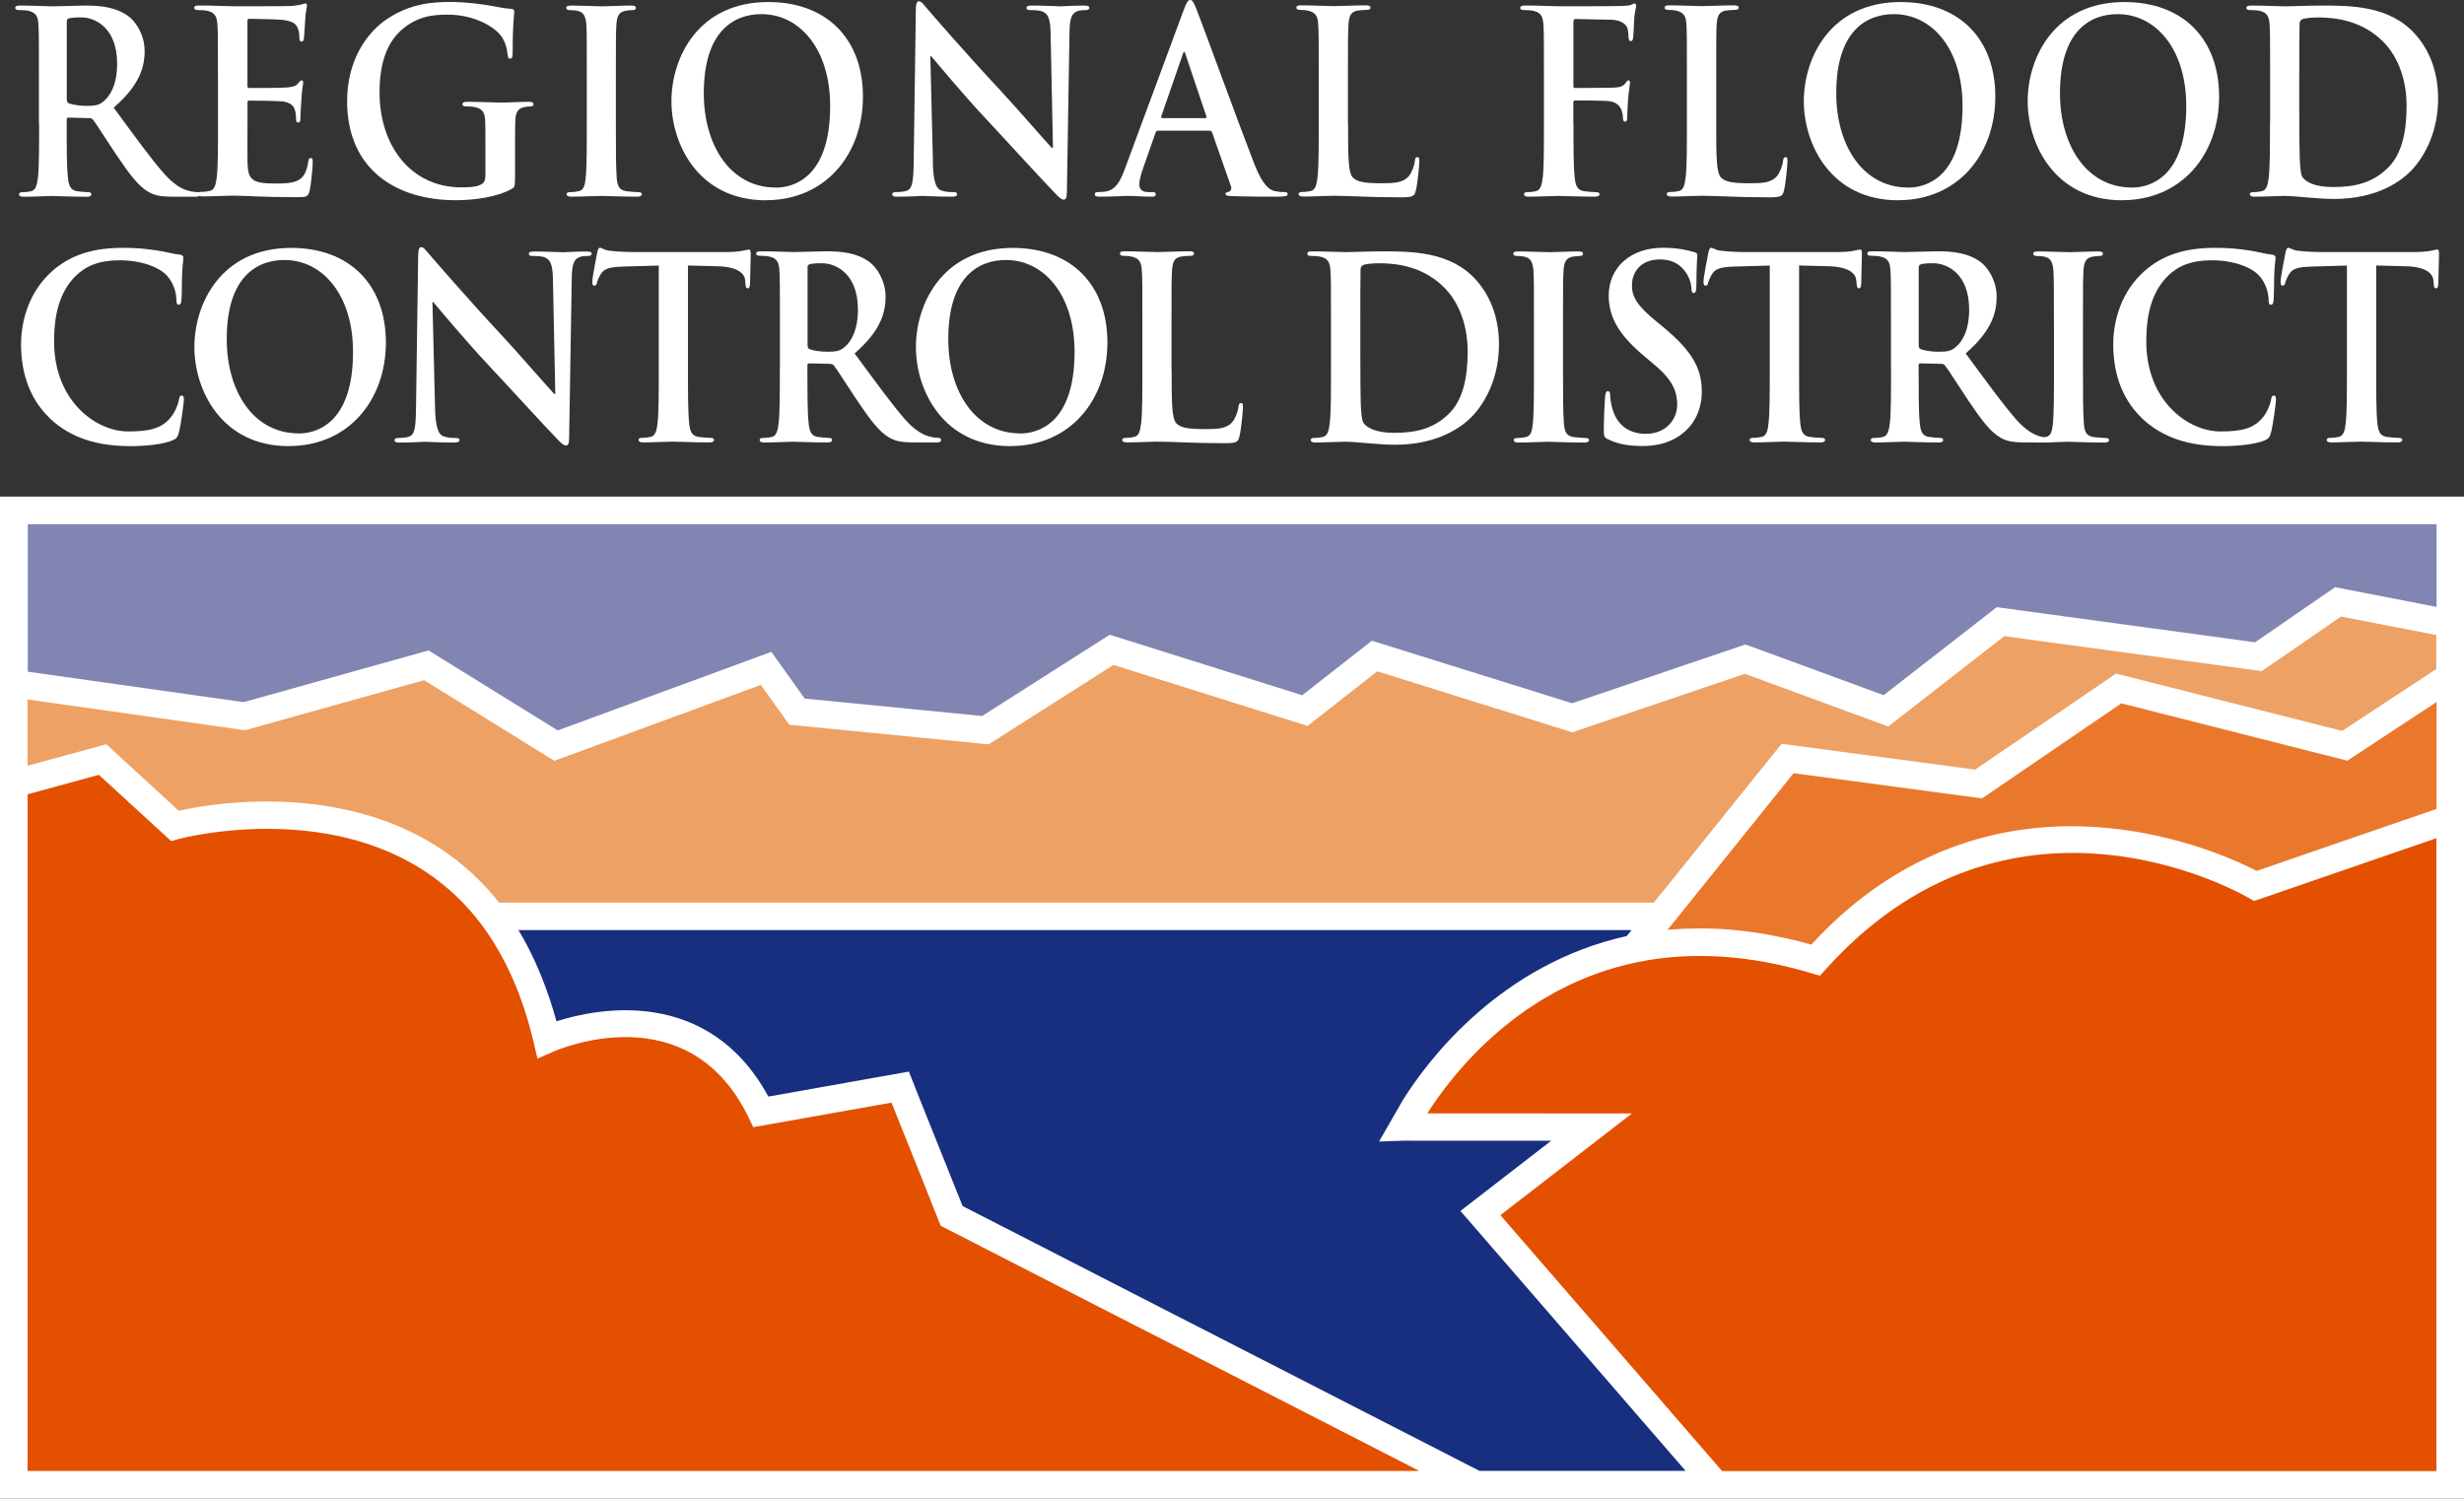 <?xml version="1.0" encoding="UTF-8"?>
<svg id="Layer_2" data-name="Layer 2" xmlns="http://www.w3.org/2000/svg" viewBox="0 0 350.24 213.04">
  <rect x="0" y="0" width="350.24" height="213.04" fill="#333333" stroke="none"/>
  <defs>
    <style>
      .cls-1 {
        fill: #8284b2;
      }

      .cls-2 {
        fill: #182f7f;
      }

      .cls-3 {
        fill: #e9782d;
      }

      .cls-4 {
        fill: #e35000;
      }

      .cls-5 {
        fill: #fff;
      }

      .cls-6 {
        fill: #eda164;
      }
    </style>
  </defs>
  <g id="Layer_1-2" data-name="Layer 1">
    <polygon class="cls-1" points="60.6 94.56 79.03 105.98 108.89 95 113.28 101.15 140.06 103.78 158 92.36 185.47 101 195.39 93.25 223.48 102.02 248.07 93.69 268.08 101.04 284.37 88.37 321.02 93.35 332.35 85.55 348.28 88.65 348.28 72.54 1.96 72.54 1.96 97.16 34.74 101.79 60.6 94.56"/>
    <g>
      <path class="cls-6" d="M14.58,107.97l10.28,9.43s29.35-8.18,45.15,12.88h166.01l18.06-22.45,27.15,3.62,19.9-13.58,32.13,8.15,15.01-9.87v-7.5l-15.93-3.09-11.32,7.79-36.66-4.98-16.29,12.67-20.01-7.35-24.58,8.34-28.1-8.78-9.91,7.75-27.47-8.63-17.94,11.42-26.78-2.64-4.39-6.15-29.85,10.98-18.44-11.42-25.86,7.23L1.96,97.17v14.24l12.62-3.44Z"/>
      <path class="cls-2" d="M210.43,172.45l15.8-12.22h-26.76s.53-1.1,1.62-2.84c3.68-5.83,13.72-18.97,31.26-22.56l3.67-4.56H70.01c3.32,4.42,6.04,10.13,7.77,17.49,0,0,20.91-9.41,30.42,10.3l19.76-3.51,7.32,18.29,74.61,38.23h34l-33.46-38.63Z"/>
      <path class="cls-4" d="M135.28,172.85l-5.34-13.34-1.98-4.95-19.76,3.51c-9.51-19.72-30.42-10.31-30.42-10.31-1.73-7.35-4.45-13.07-7.77-17.49-15.8-21.05-45.15-12.88-45.15-12.88l-10.28-9.43-12.62,3.44v99.67h207.93l-74.61-38.23Z"/>
      <path class="cls-3" d="M333.27,106.02l-32.13-8.15-19.9,13.58-27.15-3.62-21.73,27c7.26-1.49,15.8-1.35,25.7,1.62,2.11-2.35,4.26-4.4,6.43-6.18,26.37-21.73,56.11-4.34,56.11-4.34l27.68-9.54v-20.24l-15.01,9.87Z"/>
      <path class="cls-4" d="M320.6,125.93s-29.75-17.38-56.12,4.34c-2.17,1.79-4.32,3.83-6.43,6.18-9.91-2.98-18.44-3.11-25.71-1.62-17.53,3.59-27.58,16.73-31.25,22.56-1.09,1.73-1.62,2.82-1.62,2.82h26.76s-15.8,12.24-15.8,12.24l33.46,38.63h104.39v-94.69l-27.68,9.54Z"/>
      <path class="cls-5" d="M346.32,86.27l-14.4-2.8s-8.63,5.95-10.91,7.51c-.2.14-.37.26-.46.32-1.44-.2-36.72-4.99-36.72-4.99,0,0-14.54,11.31-16.08,12.51-1.85-.67-19.64-7.21-19.64-7.21,0,0-23.49,7.97-24.64,8.36-1.17-.37-28.47-8.89-28.47-8.89,0,0-8.53,6.68-9.9,7.75-1.83-.58-27.36-8.6-27.36-8.6,0,0-17.07,10.86-18.14,11.55-1.24-.13-23.61-2.32-25.22-2.48-.8-1.12-4.74-6.64-4.74-6.64,0,0-28.68,10.55-30.36,11.17-1.48-.92-18.36-11.37-18.36-11.37,0,0-25.53,7.14-26.29,7.35-.63-.09-21.76-3.07-30.68-4.33v-20.96h342.39v11.76ZM346.32,95.09c-2.94,1.93-12.3,8.09-13.4,8.81-1.59-.4-32.14-8.15-32.14-8.15,0,0-18.87,12.86-20.03,13.65-1.41-.19-27.5-3.67-27.5-3.67,0,0-.08.1-.21.27l-.66.81c-.1.14-.22.28-.36.44l-14.19,17.65c-1.46,1.81-2.51,3.1-2.75,3.41H70.95c-14.76-18.61-40.02-14.29-45.54-13.06-1.31-1.2-10.3-9.45-10.3-9.45l-.55.15c-1.83.5-7.94,2.16-10.65,2.9v-9.42c3.7.53,28.57,4.03,30.77,4.35l.17.02s23.88-6.67,25.43-7.11c1.35.84,18.52,11.46,18.52,11.46,0,0,26.8-9.85,29.35-10.79,1.12,1.57,4.04,5.66,4.04,5.66l28.34,2.79s16.33-10.39,17.74-11.29c1.63.51,27.59,8.67,27.59,8.67,0,0,8.54-6.69,9.91-7.76,1.83.58,27.72,8.67,27.72,8.67,0,0,23.3-7.9,24.53-8.32,1.22.44,20.38,7.49,20.38,7.49,0,0,15.31-11.9,16.5-12.84,1.56.21,36.59,4.97,36.59,4.97,0,0,6.66-4.59,9.8-6.74.25-.17.47-.33.67-.47.37-.26.65-.45.8-.55,1.3.25,11.11,2.16,13.54,2.63v4.83ZM346.32,115c-1.22.42-7.9,2.72-14.13,4.86-1.43.49-2.82.97-4.11,1.42-.14.05-.27.09-.4.14-3.19,1.11-5.74,1.98-6.63,2.29-.03,0-.05.01-.08.02-.08.03-.16.05-.2.07-4.94-2.56-32.8-15.41-57.53,4.96-2,1.65-3.93,3.53-5.78,5.52-1.02-.3-2.03-.55-3.04-.78-.32-.07-.63-.14-.94-.21-.71-.15-1.41-.29-2.11-.42-.35-.06-.7-.12-1.05-.18-.7-.11-1.38-.21-2.06-.29-.32-.04-.63-.09-.96-.12-.95-.1-1.9-.18-2.84-.24-.27-.01-.55-.01-.81-.02-.68-.03-1.35-.04-2.02-.04-.44,0-.87,0-1.31.02-.49.01-.97.03-1.45.05-.5.03-.99.06-1.48.1-.12,0-.24.01-.37.03.14-.16.57-.7,1.2-1.48l1.92-2.39c2.69-3.35,6.62-8.23,9.77-12.14,2.59-3.22,4.61-5.73,5.03-6.26,2.01.27,26.8,3.58,26.8,3.58,0,0,18.44-12.58,19.79-13.51,1.63.42,32.12,8.15,32.12,8.15l.72-.47s4.67-3.07,8.61-5.66l3.36-2.21v15.21ZM346.32,209.12h-101.53c-.61-.71-9.85-11.37-18.19-21-6.56-7.58-12.33-14.23-13.33-15.38,2.64-2.04,18.7-14.46,18.7-14.46,0,0-23.9-.01-29.09-.01,3.47-5.46,13.13-18.07,29.87-21.5,7.67-1.57,16-1.04,24.75,1.58l1.19.35.84-.93c1.97-2.19,4.06-4.21,6.21-5.97,24.97-20.58,52.72-4.85,53.88-4.17l.78.45.84-.29s20.82-7.17,25.08-8.64v89.97ZM210.36,209.12c-.32-.16-10.88-5.57-23.89-12.24-.22-.11-.43-.22-.66-.34-3.84-1.97-7.88-4.04-11.93-6.11-.98-.51-1.96-1.01-2.94-1.51-.72-.37-1.44-.74-2.16-1.1-.04-.03-.09-.05-.13-.07-.74-.38-1.48-.76-2.21-1.13-9.24-4.73-17.84-9.14-23.37-11.98-.18-.1-.36-.18-.53-.27-2.34-1.2-4.06-2.08-4.98-2.55-.09-.04-.16-.08-.24-.12-.27-.15-.45-.24-.5-.27-.4-.99-4.83-12.08-6.76-16.89,0,0,0-.01,0-.03-.17-.41-.31-.77-.43-1.08-.09-.21-.16-.39-.22-.55-.14-.35-.22-.55-.22-.55,0,0-17.62,3.13-19.97,3.55-8.57-15.75-24.41-12.53-30.12-10.7-.3-1.11-.64-2.18-.99-3.24-.06-.18-.12-.36-.18-.53-1.16-3.35-2.56-6.43-4.24-9.2h158.23c-.28.35-.54.68-.69.85-17.93,3.98-28.19,17.54-31.79,23.26l-3.42,5.95,3.44-.12s13.95,0,21.03.01c-4.61,3.56-12.9,9.98-12.9,9.98,0,0,.27.32.76.87l31.25,36.08h-29.24ZM3.92,209.12v-96.21c3.76-1.03,9.03-2.47,10.13-2.77,1.36,1.25,10.28,9.42,10.28,9.42l1.05-.29c.28-.08,28.27-7.54,43.06,12.16,3.37,4.5,5.87,10.14,7.42,16.76l.54,2.3,2.17-.96c.79-.35,19.3-8.37,27.86,9.37l.64,1.33s16.99-3.01,19.65-3.49c.05.14.12.31.2.49.07.17.14.36.23.58.02.04.03.08.05.12.9,2.24,2.79,6.97,4.31,10.76.11.27.21.54.31.8.13.32.26.64.38.94.05.13.1.26.15.39.5,1.26.91,2.28,1.14,2.87.05.12.09.21.12.3.02.08.05.14.07.17.02.05.03.09.03.09l.09.04c.39.2,2.13,1.09,4.83,2.47l1.08.56c1.5.77,3.24,1.66,5.17,2.65l2.37,1.22c1.23.62,2.51,1.28,3.84,1.97l1.47.75c.98.5,1.98,1.01,3,1.54l.87.45c.9.46,1.82.93,2.75,1.4l2.24,1.15c3.74,1.91,7.59,3.88,11.38,5.82l28.95,14.83H3.92ZM0,213.04h350.24V70.59H0v142.45Z"/>
      <path class="cls-5" d="M5.56,17.54c0,3.31,0,6.14-.16,7.66-.14,1.04-.3,1.83-.97,1.98-.3.07-.7.14-1.2.14-.4,0-.53.11-.53.29,0,.25.23.36.66.36,1.33,0,3.43-.11,4.06-.11.5,0,2.97.11,4.9.11.43,0,.66-.11.66-.36,0-.18-.13-.29-.4-.29-.4,0-1.13-.07-1.63-.14-1-.14-1.2-.93-1.3-1.98-.17-1.51-.17-4.35-.17-7.69v-.5c0-.22.1-.29.27-.29l2.89.07c.24,0,.44.04.6.25.43.54,1.96,2.98,3.3,4.96,1.86,2.77,3.13,4.46,4.56,5.28.87.5,1.7.68,3.56.68h3.16c.4,0,.63-.08.63-.36,0-.18-.13-.29-.4-.29s-.57-.04-.93-.11c-.5-.11-1.87-.36-3.73-2.44-1.97-2.23-4.26-5.42-7.23-9.45,3.37-2.95,4.4-5.39,4.4-8.05,0-2.41-1.34-4.24-2.27-4.93-1.8-1.33-4.03-1.54-6.13-1.54-1.03,0-3.56.11-4.7.11-.7,0-2.8-.11-4.56-.11-.5,0-.73.07-.73.32s.2.32.57.32c.46,0,1.03.04,1.3.11,1.1.25,1.37.82,1.43,2.05.06,1.15.06,2.16.06,7.62v6.32ZM9.49,3.12c0-.29.07-.43.3-.5.33-.11.93-.15,1.76-.15,1.97,0,5.1,1.47,5.1,6.58,0,2.94-.97,4.6-1.97,5.39-.6.47-1.03.61-2.36.61-.83,0-1.83-.11-2.53-.36-.23-.11-.3-.25-.3-.65V3.12Z"/>
      <path class="cls-5" d="M30.98,11.21c0-5.46,0-6.47-.07-7.62-.07-1.22-.33-1.8-1.43-2.05-.27-.07-.83-.11-1.3-.11-.37,0-.57-.07-.57-.33s.23-.32.73-.32c1.77,0,3.87.11,4.8.11,1.07,0,7.7,0,8.33-.04.63-.07,1.16-.14,1.43-.22.17-.04.37-.14.53-.14s.2.14.2.32c0,.25-.17.68-.27,2.34-.03.36-.1,1.94-.17,2.37-.03.18-.1.39-.33.39s-.3-.18-.3-.5c0-.25-.03-.87-.2-1.3-.23-.65-.57-1.08-2.23-1.29-.57-.07-4.07-.15-4.73-.15-.17,0-.23.11-.23.36v9.09c0,.25.03.39.23.39.74,0,4.57,0,5.33-.07.8-.07,1.3-.18,1.6-.54.23-.29.37-.47.53-.47.14,0,.24.07.24.29s-.17.79-.27,2.62c-.06.72-.13,2.16-.13,2.4,0,.29,0,.68-.3.68-.23,0-.3-.14-.3-.32-.03-.36-.03-.83-.13-1.29-.17-.72-.63-1.26-1.86-1.4-.64-.07-3.93-.11-4.73-.11-.17,0-.2.15-.2.36v2.84c0,1.22-.03,4.53,0,5.57.07,2.48.6,3.02,4,3.02.87,0,2.27,0,3.13-.43.86-.43,1.27-1.18,1.5-2.66.07-.4.13-.54.37-.54.27,0,.27.29.27.65,0,.83-.27,3.27-.43,3.99-.23.93-.53.93-1.8.93-5.03,0-7.26-.22-9.23-.22-.77,0-2.86.11-4.2.11-.44,0-.67-.11-.67-.36,0-.18.13-.29.53-.29.5,0,.9-.07,1.2-.14.67-.14.83-.93.97-1.98.17-1.51.17-4.35.17-7.66v-6.32Z"/>
      <path class="cls-5" d="M73.19,25.55c0,.97-.03,1.04-.43,1.29-2.17,1.22-5.43,1.62-8.03,1.62-8.16,0-15.39-4.17-15.39-14.09,0-5.75,2.76-9.77,5.8-11.75,3.2-2.08,6.16-2.34,8.96-2.34,2.3,0,5.23.43,5.9.58.7.14,1.87.36,2.63.39.4.04.47.18.47.43,0,.4-.23,1.4-.23,5.89,0,.58-.1.76-.37.76-.23,0-.3-.18-.33-.47-.1-.83-.27-1.98-1.13-2.98-1-1.15-3.66-2.8-7.43-2.8-1.83,0-4.26.14-6.6,2.23-1.86,1.69-3.06,4.39-3.06,8.81,0,7.73,4.57,13.51,11.59,13.51.87,0,2.03,0,2.83-.4.5-.25.63-.72.63-1.33v-3.38c0-1.8,0-3.16-.03-4.24-.03-1.22-.33-1.8-1.43-2.05-.27-.07-.83-.11-1.3-.11-.3,0-.5-.07-.5-.29,0-.29.23-.36.7-.36,1.73,0,3.83.11,4.83.11s2.8-.11,3.9-.11c.43,0,.67.07.67.36,0,.22-.2.29-.44.29-.27,0-.5.04-.9.11-.9.18-1.23.79-1.26,2.05-.03,1.08-.03,2.52-.03,4.31v3.95Z"/>
      <path class="cls-5" d="M83.41,11.21c0-5.46,0-6.47-.06-7.62-.07-1.22-.4-1.83-1.13-2.01-.37-.11-.8-.14-1.2-.14-.33,0-.53-.07-.53-.36,0-.22.27-.29.8-.29,1.27,0,3.36.11,4.33.11.83,0,2.79-.11,4.06-.11.43,0,.7.07.7.29,0,.29-.2.36-.53.36s-.6.04-1,.11c-.9.18-1.17.79-1.24,2.05-.07,1.15-.07,2.15-.07,7.62v6.32c0,3.49,0,6.33.13,7.87.1.97.33,1.62,1.33,1.76.47.07,1.2.14,1.7.14.37,0,.53.11.53.29,0,.25-.27.36-.63.36-2.2,0-4.3-.11-5.19-.11-.77,0-2.86.11-4.2.11-.43,0-.67-.11-.67-.36,0-.18.13-.29.53-.29.5,0,.9-.07,1.2-.14.67-.14.87-.76.97-1.8.17-1.51.17-4.34.17-7.83v-6.32Z"/>
      <path class="cls-5" d="M108.87,28.46c8.46,0,13.79-6.5,13.79-14.73S117.49.29,109.2.29c-9.99,0-13.76,7.94-13.76,14.09s3.86,14.09,13.42,14.09M110.27,26.66c-6.4,0-10.23-5.93-10.23-13.4,0-8.95,4.37-11.25,8.2-11.25,5.46,0,9.76,5,9.76,13.05,0,10.39-5.39,11.61-7.73,11.61"/>
      <path class="cls-5" d="M132.59,23.07c.07,2.8.5,3.74,1.16,3.99.57.22,1.2.25,1.73.25.37,0,.57.07.57.29,0,.29-.3.36-.77.36-2.16,0-3.5-.11-4.13-.11-.3,0-1.87.11-3.6.11-.43,0-.73-.04-.73-.36,0-.21.2-.29.53-.29.43,0,1.03-.04,1.5-.18.86-.29,1-1.33,1.03-4.46l.3-21.27c0-.72.1-1.22.43-1.22.37,0,.67.46,1.23,1.11.4.47,5.46,6.33,10.33,11.53,2.27,2.45,6.76,7.62,7.33,8.2h.17l-.33-16.14c-.03-2.19-.33-2.87-1.13-3.23-.5-.21-1.3-.21-1.77-.21-.4,0-.53-.11-.53-.33,0-.29.37-.32.87-.32,1.73,0,3.33.11,4.03.11.37,0,1.63-.11,3.26-.11.44,0,.77.04.77.32,0,.22-.2.33-.59.33-.33,0-.6,0-1,.11-.93.29-1.2,1.04-1.23,3.05l-.37,22.67c0,.79-.13,1.11-.43,1.11-.37,0-.77-.4-1.13-.79-2.1-2.15-6.36-6.86-9.82-10.56-3.63-3.88-7.33-8.37-7.93-9.06h-.1l.37,15.09Z"/>
      <path class="cls-5" d="M171.96,18.58c.17,0,.26.07.33.25l2.67,7.62c.17.43-.07.75-.3.82-.33.04-.46.11-.46.32,0,.25.4.25,1,.29,2.67.08,5.1.08,6.3.08s1.53-.08,1.53-.36c0-.25-.17-.29-.43-.29-.4,0-.9-.04-1.4-.14-.7-.18-1.67-.68-2.93-3.92-2.13-5.46-7.46-20.12-8.26-22.1-.34-.83-.54-1.15-.83-1.15-.34,0-.54.4-.93,1.44l-8.36,22.57c-.67,1.79-1.3,3.02-2.83,3.23-.27.04-.73.07-1.04.07-.26,0-.4.07-.4.29,0,.29.2.36.63.36,1.73,0,3.57-.11,3.93-.11,1.03,0,2.46.11,3.53.11.37,0,.57-.08.57-.36,0-.21-.1-.29-.5-.29h-.5c-1.03,0-1.33-.47-1.33-1.11,0-.43.17-1.29.5-2.19l1.8-5.14c.07-.21.13-.29.3-.29h7.43ZM165.2,16.78c-.13,0-.17-.11-.13-.25l3.06-8.84c.03-.14.1-.32.2-.32.1,0,.14.18.17.32l2.99,8.88c.04.11,0,.22-.16.22h-6.13Z"/>
      <path class="cls-5" d="M191.62,17.53c0,4.6,0,7.08.7,7.73.57.54,1.43.79,4.03.79,1.76,0,3.06-.04,3.9-1.01.4-.47.8-1.48.86-2.16.03-.32.1-.54.37-.54.23,0,.27.18.27.61,0,.4-.23,3.09-.5,4.13-.2.79-.36.97-2.1.97-4.79,0-6.99-.22-9.69-.22-.76,0-2.86.11-4.2.11-.43,0-.67-.11-.67-.36,0-.18.13-.29.53-.29.5,0,.9-.07,1.2-.14.67-.14.83-.93.96-1.98.17-1.51.17-4.35.17-7.66v-6.32c0-5.46,0-6.47-.07-7.62-.06-1.22-.33-1.8-1.43-2.05-.26-.07-.67-.11-1.1-.11-.36,0-.57-.07-.57-.33s.23-.32.73-.32c1.57,0,3.67.11,4.56.11.8,0,3.23-.11,4.53-.11.46,0,.7.07.7.32s-.2.33-.6.33c-.37,0-.9.04-1.3.11-.9.18-1.16.79-1.23,2.05-.07,1.15-.07,2.15-.07,7.62v6.32Z"/>
      <path class="cls-5" d="M223.66,17.53c0,3.45,0,6.15.17,7.66.09,1.04.3,1.83,1.3,1.98.47.07,1.2.14,1.66.14.44,0,.57.11.57.29,0,.25-.23.36-.73.36-2.1,0-4.2-.11-5.07-.11s-2.96.11-4.23.11c-.46,0-.7-.07-.7-.36,0-.18.13-.29.5-.29.5,0,.9-.07,1.2-.14.67-.14.83-.93.97-1.98.16-1.51.16-4.2.16-7.66v-6.32c0-5.46,0-6.47-.07-7.62-.07-1.22-.33-1.8-1.43-2.05-.26-.07-.83-.11-1.3-.11-.33,0-.57-.07-.57-.29,0-.29.27-.36.77-.36,1.73,0,3.83.11,4.79.11,1.26,0,8.03,0,8.8-.04.63-.04,1.03-.04,1.36-.14.2-.07.37-.22.53-.22.13,0,.23.14.23.32,0,.25-.16.68-.26,1.62-.04.36-.1,2.48-.17,2.91-.03.29-.1.5-.33.5s-.3-.18-.33-.58c0-.29,0-.86-.2-1.37-.23-.5-.93-1.04-2.2-1.08l-5.13-.11c-.2,0-.3.11-.3.5v8.99c0,.22.03.32.23.32l4.26-.03c.57,0,1.03,0,1.5-.04.63-.04,1.1-.18,1.43-.65.16-.22.23-.36.43-.36.13,0,.2.11.2.33s-.17,1.11-.27,2.23c-.07.72-.13,2.37-.13,2.62,0,.33,0,.68-.33.68-.2,0-.27-.25-.27-.5s-.06-.68-.2-1.11c-.17-.51-.67-1.15-1.7-1.29-.83-.11-4.37-.11-4.93-.11-.17,0-.23.07-.23.33v2.91Z"/>
      <path class="cls-5" d="M243.95,17.53c0,4.6,0,7.08.7,7.73.57.54,1.43.79,4.03.79,1.77,0,3.06-.04,3.9-1.01.4-.47.8-1.48.87-2.16.03-.32.1-.54.36-.54.23,0,.27.18.27.61,0,.4-.23,3.09-.5,4.13-.2.79-.37.97-2.1.97-4.79,0-6.99-.22-9.69-.22-.76,0-2.87.11-4.2.11-.43,0-.67-.11-.67-.36,0-.18.13-.29.53-.29.5,0,.9-.07,1.2-.14.67-.14.83-.93.96-1.98.17-1.51.17-4.35.17-7.66v-6.32c0-5.46,0-6.47-.06-7.62-.07-1.22-.33-1.8-1.43-2.05-.27-.07-.67-.11-1.1-.11-.37,0-.57-.07-.57-.33s.23-.32.73-.32c1.56,0,3.67.11,4.56.11.8,0,3.23-.11,4.53-.11.46,0,.7.07.7.32s-.2.33-.6.33c-.36,0-.9.04-1.3.11-.9.18-1.17.79-1.23,2.05-.06,1.15-.06,2.15-.06,7.62v6.32Z"/>
      <path class="cls-5" d="M269.83,28.46c8.46,0,13.79-6.5,13.79-14.73s-5.16-13.44-13.46-13.44c-9.99,0-13.76,7.94-13.76,14.09s3.86,14.09,13.42,14.09M271.23,26.66c-6.39,0-10.22-5.93-10.22-13.4,0-8.95,4.36-11.25,8.19-11.25,5.47,0,9.76,5,9.76,13.05,0,10.39-5.39,11.61-7.73,11.61"/>
      <path class="cls-5" d="M301.64,28.46c8.46,0,13.79-6.5,13.79-14.73s-5.16-13.44-13.45-13.44c-10,0-13.76,7.94-13.76,14.09s3.87,14.09,13.43,14.09M303.04,26.66c-6.4,0-10.23-5.93-10.23-13.4,0-8.95,4.36-11.25,8.19-11.25,5.46,0,9.76,5,9.76,13.05,0,10.39-5.4,11.61-7.73,11.61"/>
      <path class="cls-5" d="M322.66,17.53c0,3.31,0,6.15-.17,7.66-.13,1.04-.3,1.83-.96,1.98-.3.07-.7.14-1.2.14-.4,0-.53.11-.53.29,0,.25.23.36.67.36,1.33,0,3.43-.11,4.2-.11,1.67,0,4.67.43,7.1.43,6.16,0,9.63-2.55,11.16-4.24,1.87-2.05,3.63-5.5,3.63-10.03,0-4.28-1.56-7.26-3.23-9.12-3.63-4.1-9.2-4.1-13.36-4.1-2,0-4.09.11-5.13.11-.93,0-3.04-.11-4.8-.11-.5,0-.73.07-.73.32s.2.32.57.32c.46,0,1.03.04,1.3.11,1.1.25,1.37.83,1.43,2.05.07,1.15.07,2.15.07,7.62v6.32ZM326.83,10.64c0-2.84,0-5.96.04-7.19,0-.4.1-.58.4-.72.27-.15,1.5-.25,2.16-.25,2.6,0,6.4.43,9.46,3.59,1.43,1.47,3.19,4.42,3.19,8.98,0,3.7-.66,6.97-2.8,8.95-2,1.87-4.26,2.59-7.66,2.59-2.63,0-3.93-.76-4.36-1.44-.27-.39-.33-1.83-.37-2.73-.03-.68-.07-3.45-.07-7.26v-4.53Z"/>
      <path class="cls-5" d="M7.12,59.49c-3.26-3.09-4.13-7.11-4.13-10.6,0-2.44.7-6.68,3.9-9.85,2.39-2.37,5.56-3.81,10.52-3.81,2.06,0,3.3.14,4.83.36,1.26.18,2.33.51,3.33.61.37.04.5.22.5.43,0,.29-.1.72-.17,1.98-.07,1.18-.03,3.16-.1,3.88-.03.54-.1.83-.4.83-.27,0-.33-.29-.33-.79-.03-1.11-.47-2.37-1.3-3.3-1.1-1.26-3.7-2.23-6.76-2.23-2.9,0-4.8.79-6.26,2.23-2.43,2.41-3.06,5.82-3.06,9.31,0,8.55,6.03,12.79,10.49,12.79,2.97,0,4.76-.36,6.1-2.01.57-.68,1-1.72,1.13-2.37.1-.58.17-.72.43-.72.23,0,.3.25.3.54,0,.43-.4,3.56-.73,4.78-.17.61-.3.79-.87,1.04-1.33.58-3.86.83-6,.83-4.56,0-8.39-1.08-11.43-3.92"/>
      <path class="cls-5" d="M41.06,63.41c8.46,0,13.79-6.51,13.79-14.73s-5.16-13.44-13.46-13.44c-9.99,0-13.76,7.94-13.76,14.09s3.87,14.09,13.43,14.09M42.46,61.61c-6.4,0-10.23-5.93-10.23-13.4,0-8.95,4.36-11.25,8.19-11.25,5.46,0,9.76,5,9.76,13.05,0,10.39-5.4,11.61-7.73,11.61"/>
      <path class="cls-5" d="M61.84,58.02c.07,2.8.5,3.74,1.17,3.99.57.22,1.2.25,1.73.25.37,0,.57.07.57.29,0,.29-.3.36-.77.36-2.17,0-3.5-.11-4.13-.11-.3,0-1.87.11-3.6.11-.44,0-.73-.04-.73-.36,0-.21.2-.29.53-.29.43,0,1.03-.04,1.5-.18.87-.29,1-1.33,1.03-4.46l.3-21.27c0-.72.1-1.22.43-1.22.37,0,.67.47,1.23,1.11.4.47,5.46,6.33,10.33,11.54,2.27,2.45,6.76,7.62,7.33,8.2h.17l-.33-16.14c-.03-2.19-.33-2.87-1.13-3.24-.5-.21-1.3-.21-1.77-.21-.4,0-.53-.11-.53-.32,0-.29.37-.32.87-.32,1.73,0,3.33.11,4.03.11.37,0,1.63-.11,3.26-.11.44,0,.77.04.77.32,0,.22-.2.32-.6.32-.34,0-.6,0-1,.11-.93.29-1.2,1.04-1.23,3.05l-.37,22.67c0,.79-.13,1.11-.43,1.11-.37,0-.77-.4-1.14-.79-2.1-2.15-6.36-6.86-9.83-10.56-3.63-3.88-7.33-8.37-7.93-9.05h-.1l.37,15.09Z"/>
      <path class="cls-5" d="M93.62,37.75l-4.97.14c-1.93.07-2.73.25-3.23,1.04-.33.53-.5.97-.56,1.25-.07.29-.17.43-.37.43-.23,0-.3-.18-.3-.58,0-.58.64-3.84.7-4.13.1-.47.2-.68.4-.68.27,0,.6.36,1.43.43.97.11,2.23.18,3.33.18h13.19c2.13,0,2.93-.36,3.2-.36.23,0,.27.22.27.76,0,.75-.1,3.23-.1,4.17-.04.36-.1.58-.3.58-.27,0-.33-.18-.36-.72l-.03-.4c-.07-.93-.97-1.94-3.93-2.01l-4.2-.11v14.73c0,3.31,0,6.15.17,7.69.1,1,.3,1.8,1.3,1.94.47.07,1.2.14,1.7.14.37,0,.53.11.53.29,0,.25-.27.36-.63.36-2.2,0-4.3-.11-5.23-.11-.77,0-2.86.11-4.2.11-.43,0-.66-.11-.66-.36,0-.18.13-.29.53-.29.5,0,.9-.07,1.2-.14.66-.14.86-.94.97-1.98.17-1.51.17-4.35.17-7.65v-14.73Z"/>
      <path class="cls-5" d="M110.85,52.48c0,3.3,0,6.14-.17,7.65-.13,1.04-.3,1.83-.97,1.98-.3.07-.7.14-1.2.14-.4,0-.53.11-.53.29,0,.25.23.36.66.36,1.34,0,3.43-.11,4.07-.11.5,0,2.96.11,4.9.11.43,0,.66-.11.66-.36,0-.18-.13-.29-.4-.29-.4,0-1.13-.07-1.63-.14-1-.14-1.2-.94-1.3-1.98-.17-1.51-.17-4.35-.17-7.69v-.5c0-.22.1-.29.27-.29l2.9.07c.23,0,.43.04.6.25.44.54,1.97,2.98,3.3,4.96,1.87,2.77,3.13,4.46,4.57,5.28.87.5,1.7.68,3.57.68h3.16c.4,0,.63-.07.63-.36,0-.18-.13-.29-.4-.29s-.57-.04-.93-.11c-.5-.11-1.87-.36-3.73-2.44-1.96-2.23-4.26-5.42-7.23-9.45,3.37-2.95,4.4-5.39,4.4-8.05,0-2.41-1.34-4.24-2.27-4.93-1.8-1.33-4.03-1.54-6.13-1.54-1.03,0-3.57.11-4.7.11-.7,0-2.79-.11-4.56-.11-.5,0-.73.07-.73.32s.2.32.57.32c.46,0,1.03.04,1.3.11,1.1.25,1.37.83,1.43,2.05.07,1.15.07,2.15.07,7.62v6.32ZM114.78,38.07c0-.29.07-.43.3-.5.33-.11.93-.15,1.77-.15,1.96,0,5.1,1.48,5.1,6.58,0,2.95-.97,4.6-1.96,5.39-.6.47-1.04.61-2.37.61-.83,0-1.83-.11-2.53-.36-.23-.11-.3-.25-.3-.65v-10.92Z"/>
      <path class="cls-5" d="M143.62,63.41c8.46,0,13.79-6.51,13.79-14.73s-5.16-13.44-13.46-13.44c-9.99,0-13.76,7.94-13.76,14.09s3.86,14.09,13.43,14.09M145.02,61.61c-6.4,0-10.23-5.93-10.23-13.4,0-8.95,4.37-11.25,8.19-11.25,5.46,0,9.76,5,9.76,13.05,0,10.39-5.39,11.61-7.73,11.61"/>
      <path class="cls-5" d="M166.54,52.48c0,4.6,0,7.08.7,7.73.57.54,1.43.79,4.03.79,1.76,0,3.06-.04,3.9-1.01.4-.46.8-1.47.87-2.16.03-.32.1-.54.37-.54.23,0,.27.18.27.61,0,.39-.24,3.09-.5,4.13-.2.79-.37.97-2.1.97-4.79,0-7-.22-9.69-.22-.77,0-2.86.11-4.2.11-.43,0-.67-.11-.67-.36,0-.18.13-.29.53-.29.5,0,.9-.07,1.2-.14.67-.14.83-.94.96-1.98.17-1.51.17-4.35.17-7.65v-6.32c0-5.46,0-6.47-.07-7.62-.07-1.22-.33-1.8-1.44-2.05-.27-.07-.66-.11-1.1-.11-.37,0-.57-.07-.57-.33s.23-.32.73-.32c1.57,0,3.66.11,4.56.11.8,0,3.23-.11,4.53-.11.47,0,.7.07.7.32s-.2.33-.6.33c-.37,0-.9.04-1.3.11-.9.18-1.16.79-1.23,2.05-.07,1.15-.07,2.15-.07,7.62v6.32Z"/>
      <path class="cls-5" d="M189.19,52.48c0,3.31,0,6.15-.17,7.65-.13,1.04-.3,1.83-.97,1.98-.3.07-.7.14-1.2.14-.4,0-.53.11-.53.29,0,.25.23.36.67.36,1.33,0,3.43-.11,4.2-.11,1.67,0,4.67.43,7.09.43,6.16,0,9.63-2.55,11.16-4.24,1.87-2.05,3.63-5.5,3.63-10.03,0-4.28-1.56-7.26-3.23-9.12-3.63-4.1-9.2-4.1-13.36-4.1-2,0-4.09.11-5.12.11-.93,0-3.03-.11-4.8-.11-.5,0-.73.07-.73.32s.19.33.56.33c.46,0,1.03.04,1.3.11,1.1.25,1.37.83,1.43,2.05.07,1.15.07,2.15.07,7.62v6.32ZM193.36,45.58c0-2.84,0-5.96.03-7.19,0-.4.1-.58.4-.72.27-.15,1.5-.25,2.17-.25,2.6,0,6.4.43,9.46,3.59,1.43,1.47,3.2,4.42,3.2,8.98,0,3.7-.67,6.97-2.8,8.95-2,1.87-4.26,2.59-7.66,2.59-2.63,0-3.93-.76-4.37-1.44-.26-.39-.33-1.83-.37-2.73-.03-.69-.06-3.45-.06-7.26v-4.53Z"/>
      <path class="cls-5" d="M218.04,46.16c0-5.46,0-6.47-.07-7.62-.07-1.22-.4-1.83-1.13-2.01-.37-.11-.8-.14-1.2-.14-.33,0-.53-.07-.53-.36,0-.22.26-.29.8-.29,1.26,0,3.36.11,4.33.11.84,0,2.8-.11,4.07-.11.43,0,.7.07.7.29,0,.29-.2.36-.53.36s-.6.04-1,.11c-.9.18-1.17.79-1.24,2.05-.07,1.15-.07,2.15-.07,7.62v6.32c0,3.49,0,6.32.14,7.87.1.97.33,1.62,1.33,1.76.47.07,1.2.14,1.7.14.37,0,.53.11.53.29,0,.25-.27.36-.63.36-2.2,0-4.3-.11-5.2-.11-.76,0-2.86.11-4.2.11-.43,0-.67-.11-.67-.36,0-.18.13-.29.53-.29.5,0,.9-.07,1.2-.14.67-.14.86-.76.97-1.8.17-1.51.17-4.35.17-7.83v-6.32Z"/>
      <path class="cls-5" d="M228.6,62.47c-.53-.25-.63-.43-.63-1.22,0-1.98.13-4.13.17-4.71.03-.54.13-.94.4-.94.3,0,.33.33.33.61,0,.47.14,1.22.3,1.83.73,2.66,2.7,3.63,4.76,3.63,3,0,4.47-2.19,4.47-4.1,0-1.76-.5-3.45-3.27-5.75l-1.53-1.29c-3.66-3.09-4.93-5.6-4.93-8.52,0-3.95,3.06-6.79,7.69-6.79,2.16,0,3.57.36,4.43.61.3.07.47.18.47.43,0,.47-.13,1.51-.13,4.31,0,.79-.1,1.08-.37,1.08-.23,0-.33-.22-.33-.64,0-.33-.17-1.44-.86-2.37-.5-.68-1.46-1.76-3.63-1.76-2.47,0-3.97,1.54-3.97,3.7,0,1.65.77,2.91,3.54,5.17l.93.76c3.99,3.34,5.46,5.75,5.46,9.16,0,2.09-.73,4.56-3.14,6.25-1.66,1.15-3.53,1.48-5.29,1.48-1.93,0-3.43-.25-4.86-.94"/>
      <path class="cls-5" d="M251.58,37.75l-4.97.14c-1.93.07-2.73.25-3.23,1.04-.33.53-.5.97-.57,1.25-.07.29-.17.43-.37.43-.23,0-.3-.18-.3-.58,0-.58.63-3.84.7-4.13.1-.47.2-.68.4-.68.27,0,.6.36,1.43.43.97.11,2.23.18,3.33.18h13.19c2.14,0,2.93-.36,3.2-.36.23,0,.27.22.27.76,0,.75-.1,3.23-.1,4.17-.03.36-.1.58-.3.58-.27,0-.33-.18-.36-.72l-.04-.4c-.07-.93-.97-1.94-3.93-2.01l-4.2-.11v14.73c0,3.31,0,6.15.17,7.69.1,1,.3,1.8,1.3,1.94.47.07,1.2.14,1.7.14.36,0,.53.11.53.29,0,.25-.26.36-.63.36-2.2,0-4.3-.11-5.23-.11-.76,0-2.87.11-4.2.11-.44,0-.67-.11-.67-.36,0-.18.13-.29.53-.29.5,0,.9-.07,1.2-.14.66-.14.87-.94.96-1.98.17-1.51.17-4.35.17-7.65v-14.73Z"/>
      <path class="cls-5" d="M268.8,52.48c0,3.3,0,6.14-.17,7.65-.13,1.04-.3,1.83-.97,1.98-.3.07-.7.14-1.2.14-.4,0-.54.11-.54.29,0,.25.24.36.67.36,1.33,0,3.43-.11,4.06-.11.5,0,2.96.11,4.89.11.44,0,.67-.11.67-.36,0-.18-.14-.29-.4-.29-.4,0-1.13-.07-1.63-.14-1-.14-1.2-.94-1.3-1.98-.16-1.51-.16-4.35-.16-7.69v-.5c0-.22.1-.29.27-.29l2.9.07c.23,0,.43.04.59.25.44.54,1.97,2.98,3.3,4.96,1.87,2.77,3.13,4.46,4.57,5.28.86.5,1.7.68,3.56.68h3.16c.4,0,.63-.07.63-.36,0-.18-.13-.29-.4-.29s-.57-.04-.93-.11c-.5-.11-1.87-.36-3.73-2.44-1.96-2.23-4.26-5.42-7.23-9.45,3.37-2.95,4.4-5.39,4.4-8.05,0-2.41-1.34-4.24-2.26-4.93-1.8-1.33-4.03-1.54-6.14-1.54-1.03,0-3.56.11-4.69.11-.7,0-2.8-.11-4.56-.11-.5,0-.73.07-.73.32s.2.32.56.32c.47,0,1.04.04,1.3.11,1.1.25,1.37.83,1.43,2.05.07,1.15.07,2.15.07,7.62v6.32ZM272.74,38.07c0-.29.06-.43.3-.5.33-.11.93-.15,1.76-.15,1.97,0,5.1,1.48,5.1,6.58,0,2.95-.96,4.6-1.97,5.39-.6.47-1.03.61-2.37.61-.83,0-1.83-.11-2.53-.36-.24-.11-.3-.25-.3-.65v-10.92Z"/>
      <path class="cls-5" d="M291.95,46.16c0-5.46,0-6.47-.07-7.62-.07-1.22-.4-1.83-1.13-2.01-.37-.11-.8-.14-1.2-.14-.33,0-.54-.07-.54-.36,0-.22.27-.29.8-.29,1.26,0,3.36.11,4.33.11.83,0,2.8-.11,4.07-.11.43,0,.7.07.7.29,0,.29-.2.36-.53.36s-.6.04-1,.11c-.9.18-1.17.79-1.23,2.05-.07,1.15-.07,2.15-.07,7.62v6.32c0,3.49,0,6.32.14,7.87.1.97.33,1.62,1.33,1.76.46.07,1.2.14,1.7.14.37,0,.54.11.54.29,0,.25-.27.36-.63.36-2.2,0-4.3-.11-5.2-.11-.77,0-2.87.11-4.2.11-.44,0-.67-.11-.67-.36,0-.18.13-.29.53-.29.5,0,.9-.07,1.2-.14.67-.14.87-.76.97-1.8.17-1.51.17-4.35.17-7.83v-6.32Z"/>
      <path class="cls-5" d="M304.51,59.49c-3.27-3.09-4.13-7.11-4.13-10.6,0-2.44.7-6.68,3.9-9.85,2.4-2.37,5.56-3.81,10.52-3.81,2.07,0,3.3.14,4.83.36,1.26.18,2.33.51,3.33.61.37.04.5.22.5.43,0,.29-.1.72-.17,1.98-.07,1.18-.04,3.16-.1,3.88-.04.54-.1.83-.4.83-.27,0-.33-.29-.33-.79-.04-1.11-.47-2.37-1.3-3.3-1.1-1.26-3.7-2.23-6.76-2.23-2.9,0-4.8.79-6.26,2.23-2.43,2.41-3.06,5.82-3.06,9.31,0,8.55,6.03,12.79,10.49,12.79,2.96,0,4.76-.36,6.09-2.01.57-.68,1-1.72,1.13-2.37.1-.58.17-.72.43-.72.23,0,.3.25.3.54,0,.43-.4,3.56-.73,4.78-.17.61-.3.79-.86,1.04-1.34.58-3.86.83-6,.83-4.56,0-8.39-1.08-11.43-3.92"/>
      <path class="cls-5" d="M333.6,37.75l-4.96.14c-1.93.07-2.73.25-3.23,1.04-.33.53-.5.97-.57,1.25-.07.29-.17.43-.37.43-.23,0-.3-.18-.3-.58,0-.58.63-3.84.7-4.13.1-.47.2-.68.4-.68.27,0,.6.36,1.43.43.97.11,2.23.18,3.33.18h13.19c2.13,0,2.93-.36,3.2-.36.24,0,.27.22.27.76,0,.75-.1,3.23-.1,4.17-.03.36-.1.58-.3.58-.27,0-.33-.18-.36-.72l-.04-.4c-.07-.93-.97-1.94-3.93-2.01l-4.2-.11v14.73c0,3.31,0,6.15.17,7.69.1,1,.3,1.8,1.3,1.94.47.07,1.2.14,1.7.14.36,0,.53.11.53.29,0,.25-.27.36-.63.36-2.2,0-4.3-.11-5.23-.11-.76,0-2.87.11-4.2.11-.43,0-.67-.11-.67-.36,0-.18.13-.29.53-.29.5,0,.9-.07,1.2-.14.66-.14.87-.94.97-1.98.17-1.51.17-4.35.17-7.65v-14.73Z"/>
    </g>
  </g>
</svg>